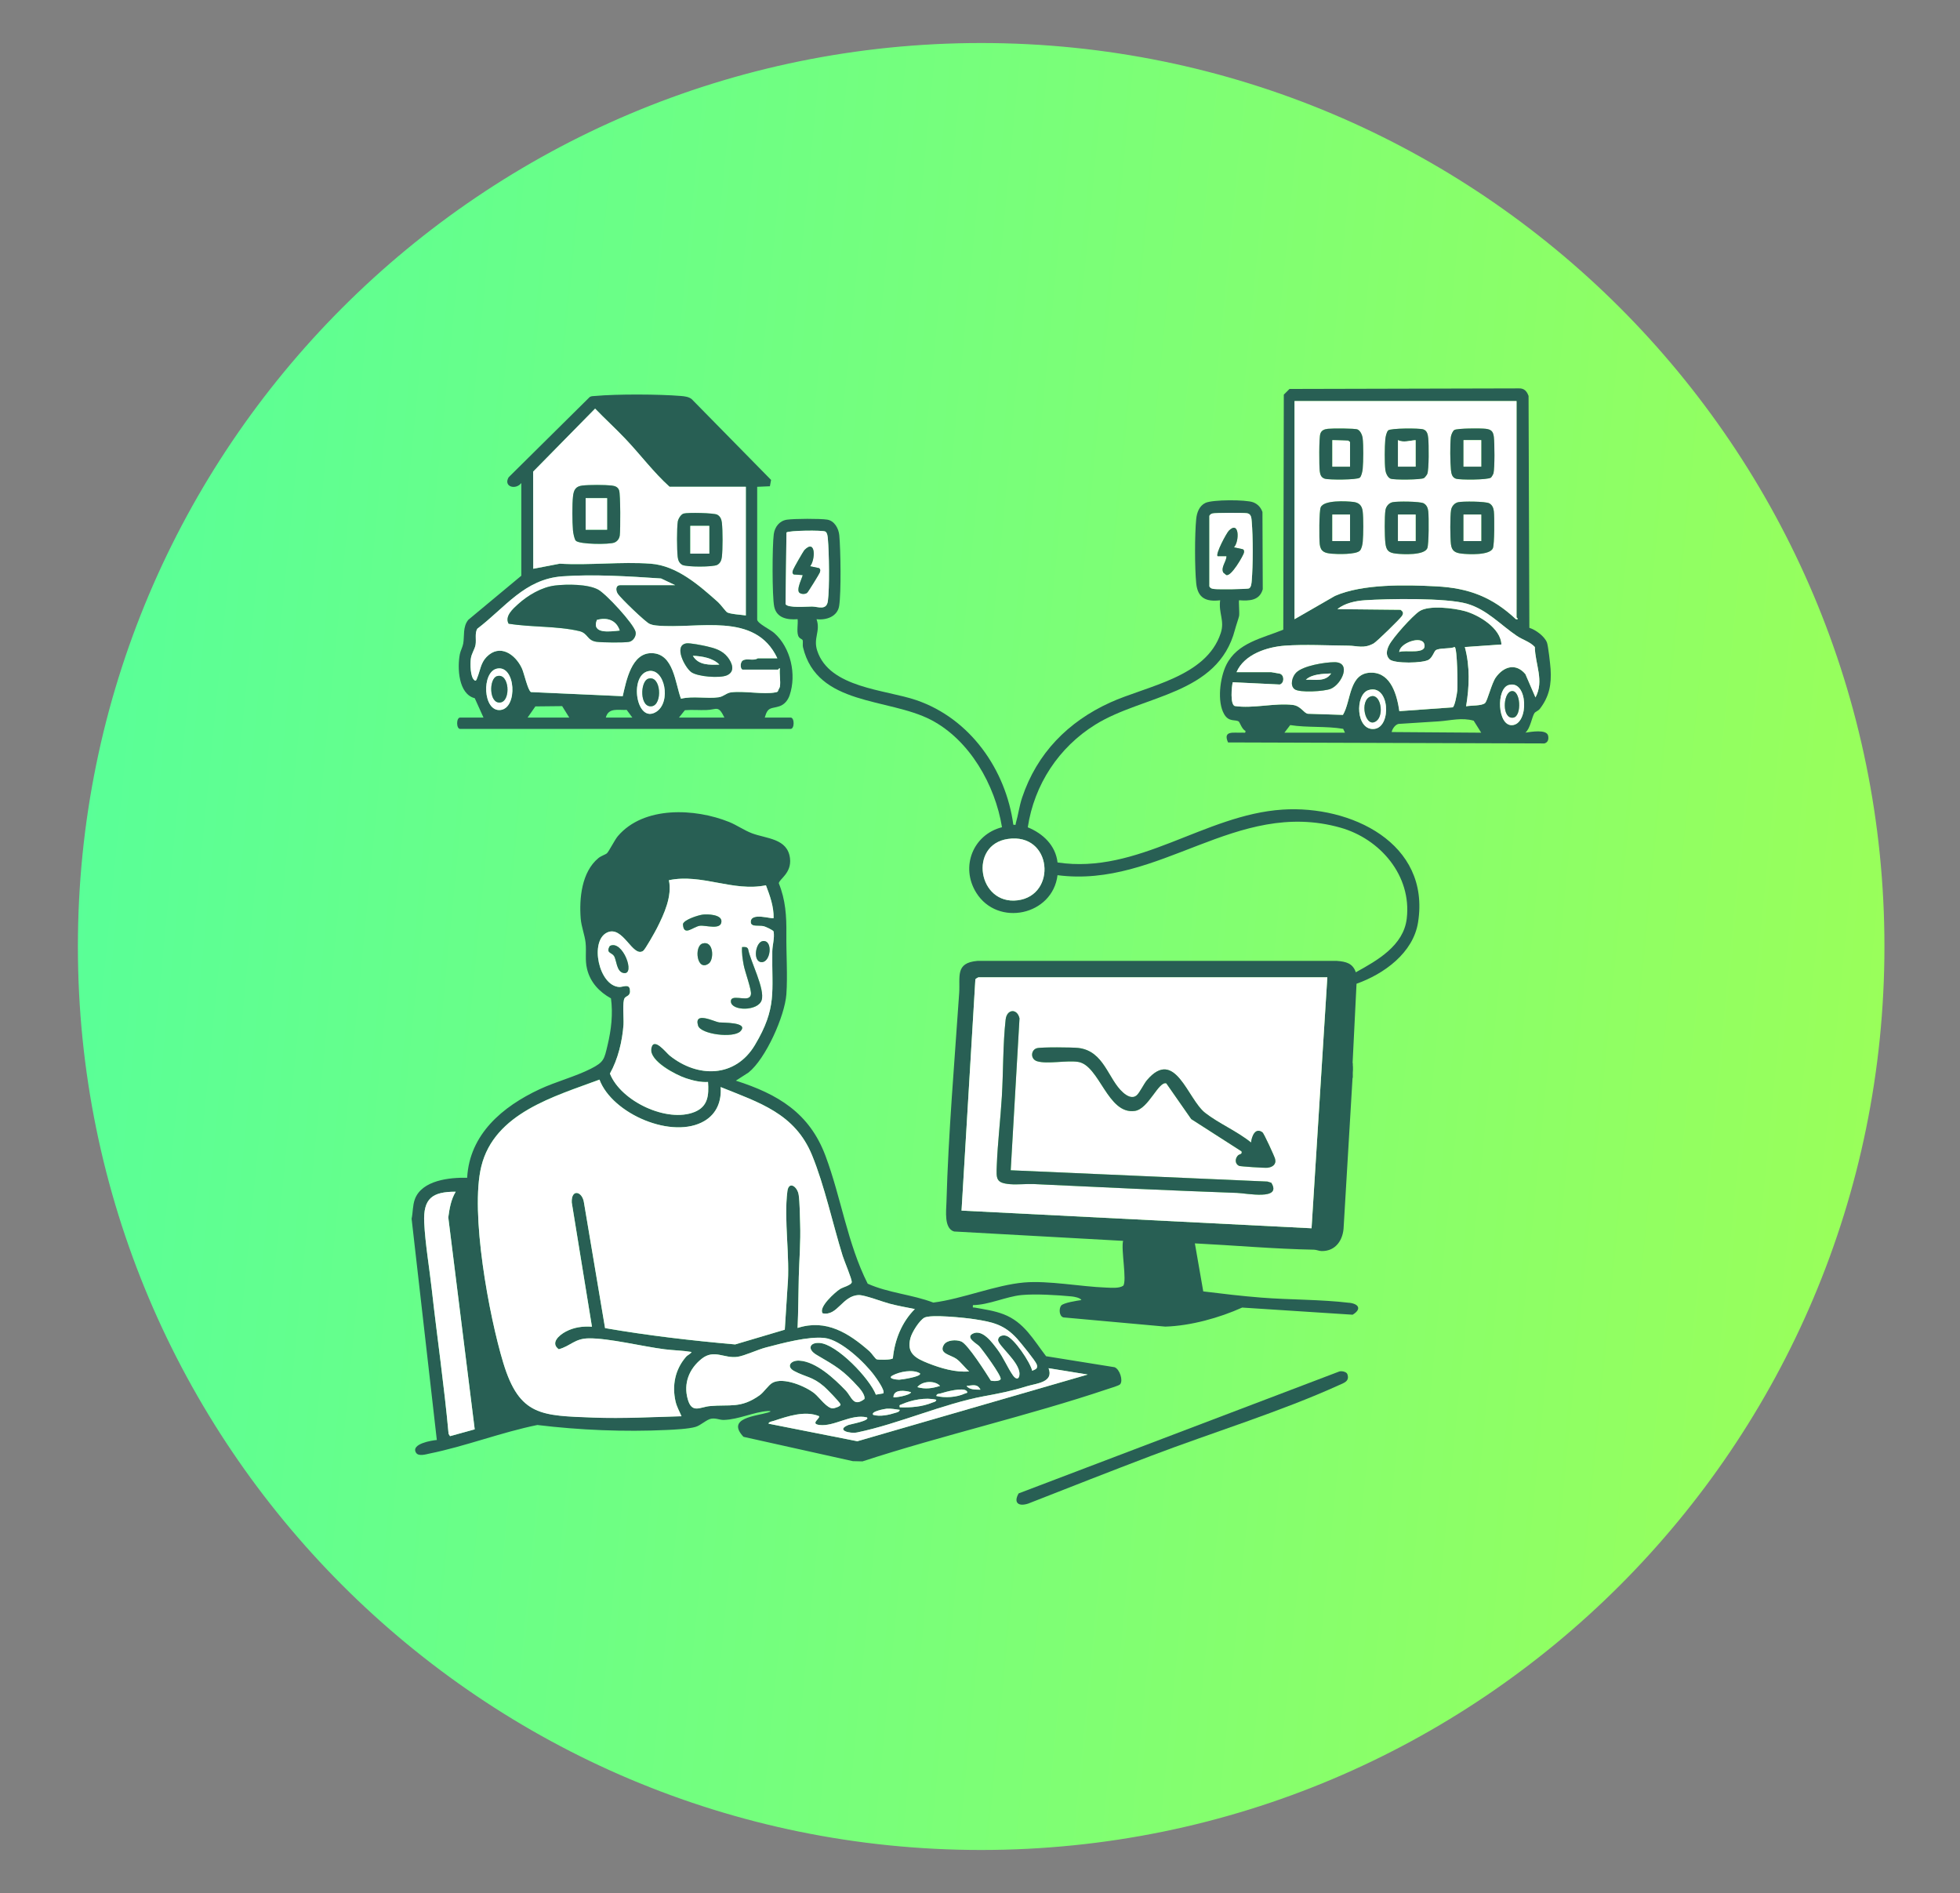 <svg width="843" height="814" viewBox="0 0 843 814" fill="none" xmlns="http://www.w3.org/2000/svg">
<rect x="0" y="0" width="843" height="814" fill="#808080" stroke="none"/>
<path d="M422 795C636.286 795 810 621.286 810 407C810 192.714 636.286 19 422 19C207.714 19 34 192.714 34 407C34 621.286 207.714 795 422 795Z" fill="url(#paint0_linear_8851_4164)" stroke="url(#paint1_linear_8851_4164)"/>
<g clip-path="url(#clip0_8851_4164)">
<path d="M580.316 560.217C568.078 558.736 554.779 558.957 542.408 557.974C534.116 557.322 525.77 556.327 517.523 555.311L513.919 534.659C530.999 535.521 548.112 537.057 565.182 537.378C566.221 537.4 567.293 537.941 568.443 537.963C574.612 538.063 577.796 533.013 577.928 527.334L581.731 463.49C581.731 463.49 581.809 463.457 581.853 463.435C581.853 463.39 581.853 463.335 581.842 463.291C581.831 463.037 581.842 462.783 581.842 462.528C581.809 461.667 581.842 460.827 581.919 459.987C581.919 459.932 581.908 459.866 581.908 459.81C581.897 459.457 581.908 459.114 581.908 458.772C581.897 458.562 581.864 458.363 581.853 458.153C581.842 457.799 581.831 457.446 581.842 457.092C581.809 457.092 581.786 457.103 581.753 457.114L583.445 423.016C595.252 418.828 607.833 409.778 609.911 396.596C615.317 362.409 580.825 346.222 551.65 348.133C517.932 350.332 489.553 376.1 454.851 370.862C453.999 363.492 448.604 358.442 442.049 355.746C444.835 337.36 455.403 321.327 471.135 311.571C491.797 298.753 523.846 298.908 531.176 270.721C531.629 268.986 532.735 265.87 532.934 264.887C533.177 263.682 532.679 258.367 532.934 258.113C537.333 258.434 541.733 258.29 543.115 253.384L542.983 220.147C542.286 218.203 540.938 216.733 539.003 215.993C535.841 214.788 521.447 214.799 518.44 216.258C515.798 217.54 514.77 220.401 514.493 223.153C513.83 229.771 513.83 244.169 514.493 250.799C515.135 257.196 518.705 258.843 524.797 258.124C524.023 263.594 526.809 266.853 525.051 272.212C518.805 291.262 493.256 294.897 477.403 302.123C459.328 310.366 445.984 323.935 439.617 342.973C438.378 346.664 437.969 350.31 436.93 353.846C436.698 354.641 437.229 354.796 435.836 354.641C432.619 330.918 417.263 309.029 394.191 301.096C380.759 296.477 356.747 295.891 351.484 279.792C349.682 274.279 353.01 271.494 351.197 266.257C355.354 266.765 360.207 265.163 360.926 260.522C361.832 254.666 361.567 236.423 360.981 230.169C360.704 227.241 358.902 223.937 355.774 223.44C352.712 222.954 341.634 223.009 338.495 223.462C335.277 223.915 333.232 226.534 332.801 229.694C332.138 234.589 332.049 256.356 332.989 260.854C334.028 265.782 338.66 266.61 343.06 266.246C343.292 268.411 342.607 271.295 343.292 273.339C343.735 274.665 345.083 274.765 345.238 275.317C345.448 276.091 345.128 277.295 345.371 278.312C351.451 303.637 381.953 299.969 400.393 309.538C417.053 318.189 428.009 337.559 430.96 355.713C418.49 358.884 412.962 372.752 419.883 383.867C429.125 398.718 452.75 393.624 454.84 376.332C498.839 382.077 531.596 343.261 576.469 355.879C593.571 360.686 607.225 376.486 605.047 394.983C603.676 406.673 592.366 412.994 583.135 418.088C581.809 414.154 578.835 413.491 575.021 413.193H420.369C410.707 414.021 413.029 419.933 412.542 427.06C410.541 456.562 407.877 487.578 407.07 517.024C406.97 520.682 405.964 528.195 410.32 529.544L483.052 533.577C482.08 537.168 484.777 550.759 483.097 552.88C481.273 554.095 477.978 553.742 475.701 553.665C464.911 553.278 450.86 550.571 440.468 551.477C428.185 552.549 413.913 558.526 401.421 560.117C392.278 556.626 382.185 556.018 373.197 551.996C364.485 534.759 361.777 514.98 355.022 496.959C348.124 478.561 334.592 470.484 316.495 464.694L321.934 461.191C329.319 455.324 337.522 436.927 338.218 427.579C338.804 419.612 338.119 409.856 338.218 401.558C338.307 393.944 337.864 386.939 334.968 379.823C335.056 378.066 340.562 375.492 339.777 369.061C338.738 360.465 329.661 360.686 323.404 358.31C320.077 357.05 316.882 354.785 313.609 353.459C298.983 347.559 276.917 346.465 265.762 359.514C264.325 361.194 261.915 366.144 260.998 366.962C260.467 367.437 258.554 368.011 257.349 369.006C250.163 374.95 249.069 386.32 249.765 395.027C250.042 398.475 251.534 402.176 251.866 405.392C252.275 409.303 251.523 412.662 252.496 416.684C253.889 422.408 257.747 426.518 262.777 429.303C263.695 436.01 262.888 442.86 261.318 449.424C259.881 455.457 259.837 456.672 254.11 459.567C247.311 463.004 239.108 465.092 232.022 468.407C216.213 475.799 201.941 487.688 200.924 506.461C193.45 506.24 181.411 507.511 178.426 515.688C177.442 518.384 177.63 521.29 177.033 524.052L187.878 619.21C185.678 619.376 176.624 620.878 178.924 624.657C179.985 626.414 183.18 625.353 184.761 625.033C200.083 621.939 215.682 615.884 231.115 612.757C249.268 614.967 268.592 615.763 286.911 614.89C290.139 614.735 296.253 614.437 299.149 613.575C301.482 612.879 303.925 610.359 305.937 610.039C308.026 609.718 309.53 610.625 311.299 610.58C317.722 610.404 324.3 607.111 330.303 606.746C331.64 606.669 331.828 606.945 330.38 607.376C325.029 608.978 312.205 609.73 319.767 617.84L366.807 628.304L370.953 628.403C405.589 617.1 442.071 608.857 476.508 597.266C477.591 596.901 481.273 595.851 481.792 595.233C483.141 593.586 481.582 588.724 479.371 587.907L449.92 583.178C444.414 576.029 440.479 568.526 431.624 565.134C427.588 563.587 423.487 563.046 419.275 562.272C418.379 562.106 418.346 562.615 418.457 561.211C425.322 561.123 432.685 557.532 439.351 556.88C445.255 556.305 454.939 556.88 460.986 557.477C461.948 557.576 464.634 558.04 465.11 559.035C463.319 559.289 457.338 560.184 456.387 561.432C455.37 562.769 455.547 566.029 457.393 566.493L501.172 570.449C512.061 570.139 524.543 566.648 534.26 562.261L581.775 565.333C585.59 563.034 584.628 560.714 580.338 560.195L580.316 560.217ZM522.309 253.274C521.381 253.152 520.662 253.075 520.165 252.169V221.794C520.441 221.33 520.839 220.976 521.359 220.821C522.597 220.457 534.89 220.435 536.438 220.711C538.196 221.031 538.24 222.799 538.362 224.214C538.937 230.644 538.937 243.307 538.362 249.749C538.273 250.732 538.185 252.434 537.256 252.986C536.56 253.395 523.912 253.484 522.309 253.274ZM337.875 259.76L338.273 228.976C339.18 228.081 353.872 227.926 354.967 228.567C355.884 229.108 355.984 230.81 356.072 231.805C356.603 237.639 356.824 252.865 356.072 258.423C355.508 262.644 351.838 260.854 349.284 260.809C347.173 260.776 338.76 261.583 337.864 259.749L337.875 259.76ZM437.649 387.138C420.602 389.215 416.5 363.216 433.492 360.752C452.64 357.989 454.674 385.05 437.649 387.138ZM268.161 440.584C268.349 438.032 267.564 430.662 268.681 429.148C269.422 428.143 271.356 428.33 270.903 425.413C270.516 422.927 267.796 424.496 266.337 424.408C257.493 423.9 253.502 404.574 261.119 400.994C267.984 397.756 272.053 411.922 276.607 408.894C277.503 408.298 281.77 400.651 282.555 399.105C285.64 393.016 289.144 385.37 287.696 378.497C301.78 375.525 315.334 383.602 329.44 380.674C331.154 385.16 332.845 389.856 332.735 394.762C332.116 395.37 322.564 391.989 322.929 396.652C323.095 398.696 326.632 397.878 328.423 398.254C329.23 398.431 332.58 399.977 332.746 400.563C333.21 403.447 332.215 406.364 332.171 409.104C331.906 426.452 334.294 433.258 324.698 449.346C316.274 463.468 300.078 463.6 287.994 453.855C286.535 452.683 281.007 445.424 280.112 450.916C279.261 456.175 290.802 462.252 295.014 463.644C298.021 464.639 301.36 465.457 304.533 465.247C304.92 470.893 304.577 475.788 298.718 478.152C286.933 482.904 267.034 473.578 262.335 461.633C265.829 455.435 267.664 447.689 268.183 440.573L268.161 440.584ZM193.55 617.564L192.931 616.58C191.04 595.829 188.011 575.167 185.7 554.46C184.683 545.3 182.87 534.715 182.45 525.72C181.964 515.378 185.844 512.428 196.004 512.45C193.97 515.798 193.329 519.676 192.809 523.499L204.174 614.624L193.561 617.564H193.55ZM290.559 602.569C291.101 604.945 292.206 606.779 293.124 608.956C280.632 609.288 267.951 610.006 255.393 609.531C232.939 608.68 223.465 608.967 216.489 586.062C210.343 565.863 202.117 521.455 207.026 501.489C212.664 478.55 238.522 471.434 257.825 464.219C263.352 479.058 289.387 490.185 303.063 481.987C308.303 478.849 310.403 473.456 309.95 467.445C326.566 474.141 341.911 478.815 349.262 496.738C354.624 509.798 358.162 526.251 362.418 539.985C363.103 542.184 366.387 549.908 366.354 551.267C366.32 552.593 362.65 553.432 361.29 554.305C359.223 555.62 351.882 562.162 353.828 564.736C360.185 566.095 362.274 557.123 369.361 556.902C371.87 556.825 379.465 559.764 382.516 560.57C386.109 561.521 389.846 562.184 393.483 562.902C387.834 568.57 384.816 576.15 384.031 584.084C383.545 584.802 377.995 584.835 377.033 584.504C376.513 584.327 374.866 581.852 373.971 581.056C365.082 573.266 355.376 567.056 343.049 571.034C343.392 563.72 343.37 556.383 343.569 549.057C343.768 541.51 344.42 533.919 344.155 526.284C344.033 522.825 343.989 517.036 343.536 513.886C343.005 510.13 339.257 507.732 338.671 512.185C337.057 524.638 339.91 540.604 338.716 553.444L337.544 571.786L316.207 578.117C297.469 576.471 278.774 574.305 260.246 571.101L251.192 517.257C250.561 512.273 245.675 510.958 245.918 517.069L254.608 570.504C250.628 570.239 246.946 570.714 243.387 572.581C240.501 574.095 236.588 577.487 240.335 580.194C245.498 578.769 247.145 575.576 253.248 575.509C261.97 575.41 276.475 579.023 285.861 580.205C289.708 580.692 293.632 580.725 297.458 581.366C296.982 582.294 295.844 582.537 295.003 583.52C290.371 588.912 288.989 595.73 290.559 602.636V602.569ZM414.963 599.244C411.481 600.846 406.418 601.21 402.703 600.271C402.891 599.188 403.875 599.409 404.583 599.177C406.716 598.492 414.19 596.481 415.715 598.117C416.589 599.056 415.428 599.023 414.952 599.244H414.963ZM415.726 595.951C418.192 595.818 420.292 594.802 421.696 597.564C419.872 597.531 416.865 597.675 415.726 595.951ZM394.567 596.481C396.612 593.818 402.018 593.487 404.328 595.94C401.001 597.012 398.005 597.465 394.567 596.481ZM386.972 606.249C386.828 607.122 385.932 607.265 385.236 607.486C382.317 608.426 378.548 609.254 375.585 608.404C374.236 606.934 380.681 605.807 381.356 605.752C383.445 605.608 384.982 606.028 386.983 606.238L386.972 606.249ZM384.263 600.824C384.318 597.255 389.337 597.907 391.858 598.669C391.438 600.05 384.595 601.133 384.263 600.824ZM387.657 603.94C391.958 602.017 398.071 600.757 402.703 601.907C402.559 602.835 401.631 602.857 400.956 603.133C396.645 604.945 391.604 605.31 386.972 605.155C386.806 604.017 386.905 604.271 387.657 603.94ZM386.706 593.277C385.512 593.277 381.466 592.791 383.865 591.476C386.85 589.84 392.599 588.702 395.65 590.526C396.711 591.94 387.569 593.277 386.706 593.277ZM326.721 599.973C318.54 605.785 313.93 603.818 305.329 604.625C301.028 605.022 297.59 607.995 295.799 601.663C293.865 594.813 296.429 588.559 301.791 584.283C307.175 579.984 311.52 584.283 317.224 583.443C320.276 582.99 325.869 580.338 329.462 579.41C336.538 577.576 347.626 574.537 354.69 575.344C361.622 576.139 371.959 585.918 376.027 591.432C376.889 592.603 380.858 598.039 379.885 599.166L376.712 599.708C373.993 592.702 359.953 578.006 352.513 577.476C348.267 577.167 346.985 580.117 351.219 582.603C359.621 587.531 362.639 589.144 369.416 596.68C370.4 597.774 372.136 600.083 371.815 601.564C366.951 605.277 366.409 600.702 363.645 597.829C358.869 592.857 350.987 585.487 343.812 585.078C340.009 584.868 338.041 587.664 341.557 589.542C346.521 592.194 349.45 591.907 354.425 596.205C355.641 597.255 361.003 602.746 361.467 603.807C361.876 604.735 358.891 605.542 358.35 605.597C355.796 605.851 352.325 600.802 350.335 599.199C346.476 596.094 336.847 592.028 332.215 594.625C330.468 595.608 328.556 598.658 326.71 599.973H326.721ZM450.992 588.349L467.807 591.067L368.742 619.74L330.557 612.194C330.557 611.376 332.182 611.188 332.845 610.967C338.87 608.978 346.178 606.47 352.247 608.945C352.955 609.895 348.245 612.249 352.49 612.757C358.814 613.52 366.044 607.873 372.854 609.486C374.468 610.879 365.646 612.448 364.972 612.713C359.245 614.967 365.569 616.635 368.753 615.939C386.474 612.271 405.688 603.63 423.177 600.393C430.209 599.089 434.885 598.194 441.662 596.094C445.763 594.835 453.358 594.459 450.992 588.338V588.349ZM419.175 567.277C427.08 568.515 431.911 569.598 437.417 575.62C438.865 577.211 445.409 585.244 445.885 586.702C446.482 588.537 445.421 588.769 443.95 589.432C443.121 585.785 436.057 575.222 432.685 574.36C431.159 573.973 429.402 574.482 429.269 576.172C429.092 578.482 438.489 585.542 438.478 590.747C438.478 593.122 437.085 593.432 435.692 591.443C433.304 588.028 431.657 583.83 428.981 580.261C426.804 577.366 422.58 571.443 418.457 573.443C414.997 575.112 420.193 577.808 421.165 578.868C422.713 580.57 430.673 591.465 430.385 592.945C430.186 594.006 427.069 593.973 426.151 593.653C424.139 590.459 416.246 577.973 413.427 576.835C411.282 575.962 407.236 576.128 405.942 578.283C403.654 582.095 408.861 582.537 411.359 584.327C413.305 585.73 414.963 588.128 416.832 589.708C411.05 590.249 404.594 588.338 399.188 586.194C393.726 584.028 389.813 581.929 391.593 575.321C392.256 572.835 395.374 567.874 397.54 566.626C400.227 565.079 415.251 566.659 419.198 567.277H419.175ZM413.559 520.571L419.507 421.17C419.618 420.817 420.734 420.253 420.889 420.253H570.897L564.109 528.162L413.57 520.56L413.559 520.571Z" fill="#285F54"/>
<path d="M224.218 207.706C221.763 210.855 216.391 209.264 218.767 205.231L253.658 170.701C254.365 170.281 255.15 170.336 255.935 170.27C265.255 169.408 283.496 169.486 292.871 170.27C294.44 170.403 296.22 170.602 297.492 171.618L331.641 206.369L331.133 209.098L325.671 209.33V266.522C326.014 268.213 331.243 270.643 333.012 272.212C340.109 278.511 342.652 290.013 339.634 298.919C338.904 301.085 337.423 302.974 335.201 303.703C331.674 304.853 330.248 303.759 328.933 308.554H340.054C341.768 308.554 341.768 313.438 340.054 313.438H197.906C196.193 313.438 196.193 308.554 197.906 308.554H207.944L204.197 300.234C197.143 298.466 196.646 287.151 197.774 281.317C198.061 279.815 198.923 278.378 199.222 276.798C199.819 273.616 198.945 269.527 201.422 266.522L224.218 247.561V207.706ZM320.785 209.33H287.962C281.075 203.109 275.403 195.474 268.98 188.723C264.757 184.281 260.202 180.137 255.957 175.729L229.314 202.822L229.358 244.589L240.745 242.401C253.492 243.152 267.222 241.473 279.847 242.401C291.124 243.23 300.731 251.705 308.856 258.953C309.862 259.848 312.25 263.03 312.67 263.285C314.052 264.113 318.939 264.367 320.785 264.655V209.352V209.33ZM335.433 295.273C335.82 292.963 335.157 289.836 335.433 287.406C335.035 287.262 334.781 287.947 334.615 287.947H319.425C318.485 287.947 318.154 285.063 319.37 284.102C320.962 282.842 324.146 284.378 325.926 283.074H334.339C324.798 262.743 300.233 270.666 282.512 268.997C281.274 268.876 280.577 268.754 279.416 268.29C277.659 267.594 266.935 257.218 265.741 255.395C264.702 253.804 264.779 251.627 266.791 251.627H290.394L284.314 248.754C270.926 247.859 255.25 246.854 241.84 247.837C225.611 249.031 217.319 261.229 205.269 270.389C204.141 272.356 204.915 274.986 204.539 277.251C204.208 279.273 202.771 280.986 202.494 283.339C202.24 285.494 202.218 291.229 204.119 292.566C204.816 293.063 205.059 291.936 205.236 291.505C206.54 288.4 206.695 285.129 209.26 282.511C214.964 276.654 221.642 281.328 224.472 287.406C225.423 289.45 227.004 296.886 228.374 297.604L267.83 299.372C269.356 292.853 271.545 280.676 280.356 280.864C289.819 281.063 290.383 293.858 292.893 300.466C298.089 299.184 304.014 300.554 309.066 299.836C311.277 299.527 312.383 297.958 314.528 297.704C320.088 297.03 328.446 298.731 333.543 297.726C333.974 297.637 334.372 297.604 334.615 297.173C334.737 296.566 335.356 295.77 335.433 295.284V295.273ZM213.77 287.505C207.038 288.897 207.679 306.079 215.219 305.306C222.758 304.532 221.819 285.848 213.77 287.505ZM278.875 288.588C270.417 290.345 273.679 311.504 282.246 306.09C288.846 301.925 285.906 287.129 278.875 288.588ZM226.937 308.554H244.836L241.784 303.637L230.265 303.759L226.926 308.554H226.937ZM292.03 308.554H311.565C308.89 303.052 308.348 305.195 303.716 305.328C300.664 305.416 297.602 305.129 294.562 305.394L292.03 308.554ZM260.567 308.554H271.965L269.544 305.261C266.006 305.46 261.706 304.134 260.567 308.554Z" fill="#285F54"/>
<path d="M657.78 269.97C660.511 270.82 664.258 273.572 665.331 276.246C665.883 277.627 666.779 285.693 666.911 287.682C667.332 294.323 666.37 299.461 662.324 304.764C661.649 305.648 660.345 306.09 660.035 306.532C658.863 308.19 658.233 313.228 656.077 315.04C658.377 314.72 665.286 313.438 665.861 316.4C666.149 317.88 665.806 319.261 664.247 319.681L528.18 319.25C525.781 313.847 530.932 315.284 534.293 315.04C535.1 314.985 535.863 315.46 535.642 314.234C534.282 313.781 533.177 310.543 532.812 310.278C531.386 309.239 528.556 310.654 526.51 307.096C523.393 301.693 524.719 291.428 527.417 285.936C532.137 276.345 542.972 274.456 551.948 270.765L552.169 169.696L554.613 167.254L653.104 167.011C655.502 166.867 656.696 168.182 657.437 170.27L657.78 269.97ZM652.263 172.458H556.779V266.257L574.158 256.246C586.131 250.998 604.704 251.451 617.837 252.136C631.778 252.865 641.805 256.732 651.998 266.257C653.656 266.401 652.263 265.671 652.263 265.45V172.458ZM531.828 289.041H546.752C546.94 289.041 550.113 289.605 550.434 289.693C552.457 290.268 552.479 293.748 550.434 294.356L530.203 293.383C529.716 295.339 529.031 302.919 531.087 303.615C539.025 304.775 548.344 302.212 555.984 303.129C559.521 303.56 560.638 306.577 562.495 306.93L577.596 307.416C581.223 301.45 580.051 289.041 590.056 289.262C598.424 289.45 600.89 299.184 601.863 305.814L624.791 304.179C625.698 303.88 626.671 298.245 626.781 296.952C626.969 294.588 626.803 279.03 625.676 278.224C623.619 279.13 619.252 278.533 617.55 279.594C616.82 280.047 616.168 282.588 614.565 283.66C612.177 285.251 599.574 285.461 597.628 283.505C595.838 281.704 596.446 279.395 597.463 277.406C599.165 274.091 607.445 264.854 610.53 262.821C614.598 260.147 625.255 261.484 630.02 262.788C636.112 264.456 645.52 270.191 645.763 277.152L630.031 278.246C632.287 286.61 631.988 295.251 630.573 303.726C632.64 303.295 637.272 303.604 638.699 302.356C639.782 301.405 641.496 293.892 643.364 291.284C646.747 286.577 651.954 284.997 656.077 289.892L660.411 299.914C664.269 292.676 660.267 285.737 660.135 278.235C658.067 275.97 655.005 275.196 652.429 273.472C645.299 268.677 639.605 262.158 631.004 259.638C622.116 257.042 596.877 257.44 586.883 258.136C583.002 258.401 578.282 259.406 575.242 261.948L602.36 262.224C603.554 263.064 603.775 263.716 602.935 264.953C602.062 266.268 592.09 275.992 590.807 276.699C586.529 279.063 583.898 277.682 579.863 277.649C571.251 277.583 561.124 277.052 552.689 277.649C544.939 278.19 535.1 281.395 531.828 289.063V289.041ZM601.818 280.367C604.118 279.262 613.924 281.737 612.586 276.953C611.503 273.075 601.896 276.555 601.818 280.367ZM648.847 294.577C643.441 296.201 644.049 312.123 650.318 311.825C657.769 311.471 657.227 292.058 648.847 294.577ZM588.63 296.743C582.638 298.555 583.124 314.455 591.183 313.427C598.634 312.477 597.695 293.991 588.63 296.743ZM637.073 315.063L633.834 309.902C628.66 308.444 623.973 309.836 618.899 310.179C613.117 310.565 607.335 310.93 601.553 311.284C600.105 311.549 598.834 313.394 598.557 314.786L637.073 315.063ZM578.481 315.063L577.696 313.405C570.355 312.157 562.318 312.963 554.922 311.792L552.435 315.051H578.47L578.481 315.063Z" fill="#285F54"/>
<path d="M438.114 642.171L575.895 589.797C576.89 589.366 579.123 589.83 579.499 590.88C580.593 593.996 577.984 594.67 575.762 595.675C551.054 606.913 521.127 616.117 495.346 625.918C477.592 632.669 459.903 639.619 442.215 646.558C437.992 647.928 435.814 646.171 438.114 642.182V642.171Z" fill="#285F54"/>
<path d="M257.813 464.209C263.341 479.048 289.376 490.175 303.051 481.977C308.291 478.838 310.392 473.446 309.939 467.435C326.554 474.131 341.899 478.805 349.251 496.728C354.613 509.788 358.15 526.241 362.407 539.975C363.092 542.174 366.375 549.898 366.342 551.257C366.309 552.616 362.639 553.422 361.279 554.295C359.212 555.61 351.871 562.151 353.817 564.726C360.173 566.085 362.263 557.113 369.349 556.892C371.859 556.815 379.454 559.754 382.505 560.56C386.098 561.511 389.835 562.174 393.472 562.892C387.822 568.56 384.804 576.14 384.019 584.074C383.533 584.792 377.983 584.825 377.022 584.493C376.502 584.317 374.855 581.842 373.959 581.046C365.071 573.256 355.364 567.046 343.038 571.024C343.381 563.709 343.358 556.373 343.557 549.047C343.756 541.721 344.409 533.909 344.143 526.274C344.022 522.815 343.978 517.025 343.524 513.876C342.994 510.12 339.246 507.722 338.66 512.175C337.046 524.627 339.898 540.594 338.704 553.433L337.532 571.776L316.196 578.107C297.457 576.461 278.763 574.295 260.234 571.09L251.18 517.246C250.55 512.263 245.664 510.948 245.907 517.059L254.596 570.494C250.616 570.229 246.935 570.704 243.375 572.571C240.49 574.085 236.576 577.477 240.324 580.184C245.487 578.759 247.134 575.566 253.236 575.499C261.959 575.4 276.463 579.013 285.849 580.195C289.696 580.681 293.621 580.715 297.446 581.355C296.971 582.284 295.832 582.527 294.992 583.51C290.36 588.902 288.978 595.72 290.548 602.626C291.089 605.001 292.195 606.836 293.112 609.012C280.62 609.344 267.94 610.062 255.381 609.587C232.928 608.736 223.454 609.023 216.478 586.118C210.331 565.919 202.106 521.512 207.015 501.545C212.653 478.606 238.511 471.491 257.813 464.275V464.209Z" fill="white"/>
<path d="M570.885 420.254L564.097 528.163L413.559 520.561L419.506 421.16C419.617 420.807 420.733 420.243 420.888 420.243H570.896L570.885 420.254ZM434.707 503.225L438.488 437.911C437.526 433.547 433.049 433.823 432.529 438.42C431.335 449.038 431.556 460.739 430.904 471.502C430.307 481.402 429.091 491.402 428.715 501.302C428.505 506.849 428.284 508.694 434.42 509.202C437.725 509.479 441.407 509.004 444.767 509.158C473.887 510.539 502.962 511.899 532.115 512.959C536.15 513.103 551.539 516.296 546.785 508.595L545.138 508.075L434.707 503.225ZM488.811 471.06C486.888 472.618 484.588 471.159 483.052 469.822C476.551 464.121 474.959 451.889 463.738 450.629C461.24 450.342 447.808 450.209 445.95 450.751C443.363 451.491 443.054 455.436 446.083 456.353C450.417 457.679 458.808 455.867 463.705 456.629C472.914 458.065 476.363 479.424 488.115 477.711C493.996 476.85 498.253 464.839 501.635 465.855L512.348 481.214L533.994 495.103C534.392 496.551 533.11 496.12 532.358 496.96C531.12 498.352 531.153 500.484 532.911 501.335C533.463 501.6 543.988 502.285 545.127 502.153C547.26 501.91 549.04 500.761 548.421 498.352C548.112 497.17 543.612 487.38 542.993 486.927C539.82 484.606 538.328 488.816 538.073 491.302C532.236 486.529 524.078 483.07 518.307 478.529C510.767 472.596 505.394 450.342 493.322 464.474C491.951 466.076 490.138 469.999 488.811 471.071V471.06Z" fill="white"/>
<path d="M329.429 380.685C331.142 385.171 332.834 389.867 332.723 394.773C332.104 395.381 322.552 392 322.917 396.663C323.083 398.707 326.621 397.889 328.411 398.265C329.219 398.442 332.568 399.989 332.734 400.574C333.198 403.458 332.203 406.375 332.159 409.116C331.894 426.463 334.282 433.27 324.686 449.358C316.262 463.479 300.066 463.612 287.983 453.866C286.523 452.695 280.996 445.435 280.1 450.927C279.205 456.418 290.791 462.264 295.003 463.656C298.01 464.65 301.348 465.468 304.521 465.258C304.908 470.904 304.565 475.799 298.706 478.164C286.921 482.915 267.022 473.589 262.323 461.645C265.817 455.446 267.652 447.7 268.172 440.585C268.36 438.032 267.575 430.662 268.691 429.148C269.432 428.143 271.367 428.331 270.913 425.414C270.526 422.927 267.807 424.496 266.348 424.408C257.503 423.9 253.512 404.574 261.129 400.994C267.995 397.757 272.063 411.922 276.618 408.895C277.513 408.298 281.781 400.652 282.566 399.105C285.65 393.017 289.154 385.37 287.706 378.498C301.791 375.525 315.344 383.602 329.451 380.674L329.429 380.685ZM302.211 393.293C300.298 393.547 294.262 395.436 293.742 397.337C293.963 402.972 298.12 398.442 301.039 398.077C303.559 397.768 310.292 400.11 310.292 396.132C310.292 393.215 304.311 393.017 302.211 393.293ZM328.19 404.652C324.885 404.95 323.68 413.624 327.549 413.734C331.418 413.845 332.579 404.254 328.19 404.652ZM302.189 405.712C298.43 406.806 299.646 417.988 304.82 414.331C307.208 412.64 306.975 404.32 302.189 405.712ZM262.279 406.784C260.477 409.856 263.053 409.502 264.07 411.06C265.231 412.828 265.087 417.734 268.105 418.386C273.589 419.568 267.774 403.823 262.268 406.784H262.279ZM319.158 407.248C318.959 409.856 319.401 412.408 319.855 414.95C320.352 417.767 323.304 425.635 322.972 427.568C322.895 428.01 322.795 428.397 322.42 428.684C320.971 430.574 314.062 427.292 314.349 430.739C314.692 434.828 326.046 434.993 327.582 430.054C329.119 425.115 322.751 413.403 321.767 408.154C321.336 407.016 320.209 407.215 319.147 407.248H319.158ZM318.462 443.435C322.276 439.446 310.635 439.844 309.264 439.645C307.219 439.347 298.341 434.717 300.254 441.038C301.393 444.783 315.488 446.551 318.462 443.446V443.435Z" fill="white"/>
<path d="M379.896 599.167L376.723 599.708C374.004 592.703 359.964 578.007 352.523 577.477C348.278 577.168 346.996 580.118 351.23 582.604C359.632 587.532 362.65 589.145 369.427 596.681C370.411 597.775 372.146 600.084 371.826 601.565C366.962 605.277 366.42 600.703 363.656 597.83C358.88 592.858 350.998 585.488 343.823 585.079C340.02 584.869 338.052 587.665 341.568 589.543C346.532 592.195 349.461 591.908 354.436 596.206C355.652 597.255 361.014 602.747 361.478 603.808C361.887 604.736 358.902 605.543 358.361 605.598C355.807 605.852 352.336 600.802 350.346 599.2C346.487 596.095 336.858 592.029 332.226 594.626C330.479 595.609 328.567 598.659 326.721 599.974C318.54 605.786 313.93 603.819 305.329 604.625C301.028 605.023 297.59 607.996 295.799 601.664C293.865 594.814 296.429 588.56 301.791 584.283C307.153 580.007 311.52 584.283 317.224 583.444C320.275 582.991 325.869 580.339 329.462 579.411C336.538 577.576 347.626 574.538 354.69 575.344C361.755 576.151 371.958 585.919 376.027 591.432C376.889 592.604 380.858 598.04 379.885 599.167H379.896Z" fill="white"/>
<path d="M196.003 512.44C193.969 515.788 193.328 519.666 192.808 523.489L204.173 614.614L193.56 617.553L192.941 616.57C191.05 595.819 188.021 575.156 185.71 554.45C184.693 545.29 182.88 534.704 182.46 525.71C181.974 515.368 185.854 512.417 196.014 512.44H196.003Z" fill="white"/>
<path d="M443.95 589.432C443.121 585.785 436.057 575.222 432.685 574.36C431.16 573.974 429.402 574.482 429.269 576.172C429.092 578.482 438.489 585.542 438.478 590.747C438.478 593.122 437.085 593.432 435.692 591.443C433.304 588.029 431.657 583.83 428.982 580.261C426.804 577.366 422.581 571.443 418.457 573.443C414.997 575.112 420.193 577.808 421.166 578.869C422.713 580.57 430.673 591.465 430.386 592.946C430.187 594.006 427.069 593.973 426.152 593.653C424.14 590.459 416.246 577.974 413.427 576.835C411.282 575.963 407.236 576.128 405.943 578.283C403.654 582.095 408.861 582.537 411.36 584.327C413.305 585.73 414.964 588.128 416.832 589.708C411.05 590.249 404.594 588.338 399.188 586.194C393.782 584.051 389.813 581.929 391.593 575.322C392.256 572.836 395.374 567.874 397.541 566.626C400.227 565.079 415.251 566.659 419.198 567.278C427.102 568.515 431.933 569.598 437.439 575.62C438.887 577.211 445.432 585.244 445.907 586.703C446.504 588.537 445.443 588.769 443.973 589.432H443.95Z" fill="white"/>
<path d="M433.503 360.752C452.65 357.99 454.685 385.061 437.66 387.138C420.635 389.216 416.511 363.216 433.503 360.752Z" fill="white"/>
<path d="M467.807 591.067L368.741 619.74L330.557 612.194C330.557 611.376 332.182 611.188 332.845 610.967C338.87 608.978 346.178 606.47 352.247 608.945C352.955 609.895 348.245 612.249 352.49 612.757C358.814 613.52 366.044 607.873 372.854 609.487C374.468 610.879 365.646 612.448 364.972 612.713C359.245 614.967 365.568 616.636 368.752 615.939C386.474 612.271 405.688 603.63 423.177 600.393C430.208 599.089 434.885 598.194 441.661 596.095C445.763 594.835 453.358 594.459 450.992 588.338L467.807 591.056V591.067Z" fill="white"/>
<path d="M521.359 220.823C522.597 220.458 534.891 220.436 536.438 220.712C538.196 221.033 538.24 222.8 538.362 224.215C538.937 230.646 538.937 243.308 538.362 249.75C538.273 250.733 538.185 252.435 537.256 252.988C536.56 253.396 523.913 253.485 522.31 253.275C521.381 253.153 520.663 253.076 520.165 252.17V221.795C520.441 221.331 520.839 220.977 521.359 220.823ZM530.745 235.353C533.122 232.756 533.089 223.662 528.556 228.17C527.517 229.198 522.719 238.159 523.692 239.154H527.495C527.539 241.496 524.985 243.883 526.135 246.203L527.34 247.209C529.407 248.38 534.857 238.679 535.023 237.684C535.123 237.043 535.189 236.557 534.548 236.17L530.745 235.353Z" fill="white"/>
<path d="M338.273 228.976C339.18 228.081 353.872 227.927 354.967 228.568C355.884 229.109 355.984 230.811 356.072 231.805C356.603 237.639 356.824 252.865 356.072 258.423C355.508 262.644 351.838 260.854 349.284 260.81C347.173 260.777 338.76 261.583 337.864 259.749L338.262 228.965L338.273 228.976ZM348.455 243.484C350.744 240.578 350.876 231.606 346.045 236.468C345.503 237.009 341.358 244.291 341.092 245.098C340.838 245.838 340.617 246.468 341.38 247.042L345.194 247.296C345.492 247.562 342.143 253.683 343.889 254.943C344.741 255.561 346.266 255.584 347.14 254.932C347.549 254.622 352.391 246.777 352.568 246.225C352.811 245.473 352.999 244.877 352.258 244.302L348.444 243.495L348.455 243.484Z" fill="white"/>
<path d="M402.703 601.907C402.559 602.836 401.63 602.858 400.956 603.134C396.644 604.946 391.603 605.311 386.971 605.156C386.805 604.018 386.905 604.272 387.657 603.94C391.957 602.018 398.071 600.758 402.703 601.907Z" fill="white"/>
<path d="M395.651 590.526C396.712 591.941 387.569 593.278 386.707 593.278C385.513 593.278 381.467 592.792 383.866 591.477C386.851 589.841 392.599 588.703 395.651 590.526Z" fill="white"/>
<path d="M415.727 598.117C416.6 599.057 415.44 599.024 414.964 599.245C411.482 600.847 406.419 601.211 402.704 600.272C402.892 599.189 403.876 599.41 404.583 599.178C406.717 598.493 414.19 596.482 415.716 598.117H415.727Z" fill="white"/>
<path d="M386.972 606.25C386.829 607.123 385.933 607.267 385.237 607.488C382.318 608.427 378.548 609.256 375.585 608.405C374.237 606.935 380.682 605.808 381.356 605.753C383.446 605.609 384.982 606.029 386.983 606.239L386.972 606.25Z" fill="white"/>
<path d="M404.327 595.94C401 597.012 398.004 597.465 394.565 596.481C396.611 593.818 402.017 593.487 404.327 595.94Z" fill="white"/>
<path d="M391.858 598.658C391.438 600.04 384.594 601.122 384.263 600.813C384.318 597.244 389.337 597.896 391.858 598.658Z" fill="white"/>
<path d="M421.695 597.565C419.871 597.532 416.864 597.675 415.726 595.951C418.191 595.819 420.291 594.802 421.695 597.565Z" fill="white"/>
<path d="M320.784 209.33V264.632C318.938 264.345 314.041 264.08 312.67 263.262C312.261 263.019 309.862 259.837 308.856 258.931C300.719 251.682 291.123 243.207 279.847 242.379C267.222 241.45 253.491 243.13 240.745 242.379L229.358 244.566L229.313 202.799L255.957 175.706C260.213 180.115 264.768 184.258 268.98 188.7C275.403 195.451 281.074 203.098 287.961 209.307H320.784V209.33ZM247.676 232.522C249.29 234.136 262.059 234.18 264.226 233.318C265.541 232.799 266.382 231.616 266.57 230.235C266.89 227.804 266.879 212.711 266.304 210.932C265.807 209.385 264.535 208.965 263.032 208.788C260.257 208.457 253.314 208.468 250.528 208.788C247.599 209.131 246.781 210.678 246.471 213.407C246.073 216.998 246.14 224.401 246.449 228.069C246.537 229.119 247.024 231.871 247.687 232.533L247.676 232.522ZM294.042 220.832C292.859 221.175 291.709 223.086 291.521 224.28C291.068 227.141 291.134 236.456 291.477 239.439C291.643 240.876 292.129 242.147 293.445 242.887C295.203 243.87 306.755 243.87 308.513 242.887C309.829 242.147 310.315 240.876 310.481 239.439C310.857 236.246 310.857 227.97 310.481 224.777C310.315 223.34 309.829 222.07 308.513 221.329C307.109 220.545 295.755 220.335 294.042 220.832Z" fill="white"/>
<path d="M335.432 295.273C335.355 295.759 334.735 296.555 334.614 297.163C334.371 297.605 333.984 297.638 333.541 297.715C328.445 298.721 320.087 297.019 314.527 297.693C312.382 297.947 311.287 299.516 309.065 299.826C304.013 300.544 298.087 299.174 292.891 300.455C290.382 293.848 289.818 281.053 280.355 280.854C271.544 280.666 269.355 292.853 267.829 299.362L228.373 297.594C227.002 296.875 225.422 289.45 224.471 287.395C221.652 281.318 214.974 276.644 209.259 282.5C206.705 285.13 206.55 288.401 205.235 291.494C205.058 291.925 204.815 293.052 204.118 292.555C202.217 291.218 202.239 285.483 202.493 283.329C202.769 280.975 204.196 279.263 204.538 277.241C204.914 274.975 204.14 272.346 205.268 270.379C217.318 261.219 225.609 249.02 241.839 247.827C255.248 246.843 270.925 247.849 284.313 248.744L290.393 251.617H266.79C264.778 251.617 264.701 253.794 265.74 255.385C266.934 257.208 277.657 267.583 279.415 268.279C280.576 268.744 281.272 268.865 282.511 268.987C300.243 270.655 324.797 262.733 334.337 283.064H325.924C324.133 284.367 320.95 282.843 319.369 284.091C318.153 285.053 318.484 287.936 319.424 287.936H334.614C334.78 287.936 335.034 287.251 335.432 287.395C335.156 289.815 335.819 292.942 335.432 295.262V295.273ZM238.743 251.772C233.005 252.457 227.08 255.959 222.868 259.771C220.657 261.771 216.975 265.009 218.755 268.191C228.517 269.771 239.661 269.13 249.19 271.384C252.982 272.279 252.418 275.384 256.542 275.97C258.93 276.312 268.371 276.423 270.582 276.003C272.34 275.672 273.788 273.428 273.357 271.683C272.472 268.136 260.632 255.374 257.272 253.55C252.805 251.131 243.817 251.164 238.743 251.772ZM295.147 276.655C289.619 277.594 294.483 286.887 297.258 288.964C300.033 291.041 309.585 291.726 312.636 290.389C316.329 288.787 314.958 285.053 312.923 282.522C310.635 279.66 307.396 278.71 303.969 277.915C302.156 277.495 296.639 276.39 295.147 276.644V276.655Z" fill="white"/>
<path d="M278.874 288.588C285.905 287.118 288.857 301.913 282.246 306.09C273.667 311.504 270.417 290.355 278.874 288.588ZM278.852 291.836C275.259 292.93 275.038 304.455 280.333 303.692C285.065 303.018 284.368 290.157 278.852 291.836Z" fill="white"/>
<path d="M213.769 287.506C221.818 285.837 222.824 304.522 215.218 305.306C207.612 306.091 207.037 288.898 213.769 287.506ZM213.747 290.754C210.221 291.815 210.254 302.776 215.229 302.069C219.861 301.406 219.098 289.141 213.747 290.754Z" fill="white"/>
<path d="M652.264 172.459V265.451C652.264 265.672 653.657 266.402 651.999 266.258C641.806 256.733 631.779 252.877 617.838 252.137C604.705 251.441 586.132 250.999 574.159 256.247L556.78 266.258V172.459H652.264ZM584.849 205.397C585.601 204.69 585.999 202.569 586.099 201.497C586.386 198.37 586.441 191.497 586.077 188.448C585.922 187.133 585.115 185.221 583.888 184.669C582.738 184.149 572.954 184.171 571.141 184.381C569.637 184.558 568.366 184.978 567.869 186.525C567.283 188.326 567.338 200.182 567.614 202.558C567.791 204.06 568.211 205.331 569.759 205.828C571.484 206.381 583.788 206.37 584.838 205.386L584.849 205.397ZM597.065 185.077C596.314 185.785 595.916 187.906 595.816 188.978C595.529 192.105 595.473 198.978 595.838 202.027C595.993 203.342 596.8 205.243 598.027 205.806C599.387 206.425 611.172 206.326 612.432 205.574C612.83 205.342 613.704 204.226 613.88 203.773C614.632 201.873 614.555 191.022 614.289 188.459C614.124 186.867 613.825 185.177 612.156 184.624C610.486 184.072 598.116 184.094 597.065 185.066V185.077ZM641.253 205.375C641.53 205.143 642.27 203.873 642.348 203.508C642.9 201.033 642.823 190.691 642.502 187.906C642.226 185.531 641.375 184.658 638.976 184.381C636.931 184.138 626.826 184.138 625.511 184.901C624.792 185.321 624.129 187.022 624.018 187.884C623.631 190.989 623.709 198.823 624.04 202.005C624.206 203.596 624.504 205.287 626.174 205.839C627.932 206.425 640.004 206.37 641.242 205.375H641.253ZM584.838 236.833C585.634 236.038 585.999 234.093 586.11 232.944C586.397 229.806 586.452 222.955 586.088 219.894C585.789 217.375 584.507 216.115 582.019 215.828C578.858 215.452 569.394 214.977 568.034 218.149C567.327 219.795 567.338 231.651 567.614 234.016C567.99 237.275 569.814 237.817 572.755 238.093C575.265 238.325 583.18 238.48 584.827 236.833H584.838ZM598.945 215.95C597.32 216.314 596.126 217.773 595.883 219.386C595.451 222.171 595.518 230.546 595.849 233.452C596.214 236.712 597.209 237.695 600.459 238.06C603.5 238.402 612.565 238.833 613.88 235.75C614.577 234.115 614.577 222.226 614.301 219.883C614.135 218.447 613.648 217.176 612.333 216.436C610.796 215.574 600.935 215.508 598.945 215.95ZM627.158 215.95C625.533 216.314 624.339 217.773 624.095 219.386C623.653 222.193 623.709 231.076 624.051 234.005C624.394 236.933 625.908 237.75 628.672 238.06C631.712 238.402 640.778 238.833 642.093 235.75C642.79 234.115 642.79 222.226 642.513 219.883C642.348 218.447 641.861 217.176 640.546 216.436C639.009 215.574 629.148 215.508 627.158 215.95Z" fill="white"/>
<path d="M531.828 289.041C535.1 281.373 544.95 278.18 552.689 277.627C561.124 277.03 571.251 277.561 579.863 277.627C583.898 277.66 586.529 279.041 590.807 276.677C592.09 275.97 602.062 266.235 602.935 264.931C603.764 263.694 603.543 263.042 602.36 262.202L575.242 261.926C578.282 259.384 583.002 258.379 586.883 258.114C596.877 257.418 622.116 257.02 631.004 259.616C639.605 262.125 645.299 268.644 652.429 273.45C655.005 275.185 658.078 275.959 660.135 278.213C660.256 285.715 664.258 292.654 660.411 299.892L656.077 289.87C651.954 284.964 646.747 286.544 643.364 291.262C641.496 293.859 639.782 301.372 638.699 302.334C637.284 303.582 632.64 303.273 630.573 303.704C631.988 295.24 632.287 286.588 630.031 278.224L645.763 277.13C645.52 270.169 636.112 264.445 630.02 262.766C625.255 261.462 614.598 260.125 610.53 262.799C607.434 264.832 599.154 274.08 597.463 277.384C596.446 279.373 595.838 281.682 597.628 283.483C599.574 285.439 612.177 285.229 614.565 283.638C616.179 282.566 616.82 280.036 617.55 279.572C619.252 278.511 623.619 279.108 625.676 278.202C626.814 279.008 626.98 294.566 626.781 296.93C626.671 298.234 625.698 303.87 624.791 304.157L601.863 305.792C600.89 299.162 598.424 289.428 590.056 289.24C580.04 289.019 581.223 301.428 577.596 307.394L562.495 306.908C560.649 306.555 559.521 303.538 555.983 303.107C548.333 302.19 539.025 304.754 531.087 303.593C529.042 302.897 529.727 295.317 530.203 293.362L550.434 294.334C552.479 293.726 552.457 290.246 550.434 289.671C550.102 289.583 546.94 289.019 546.752 289.019H531.828V289.041ZM557.509 289.218C555.796 290.909 554.635 294.665 556.791 296.345C558.946 298.024 569.648 297.306 572.356 296.19C577.121 294.212 581.455 284.721 573.937 284.743C569.814 284.754 560.516 286.246 557.509 289.218Z" fill="white"/>
<path d="M588.629 296.743C597.695 293.991 598.634 312.477 591.183 313.428C583.124 314.455 582.637 298.555 588.629 296.743ZM589.724 299.417C584.362 300.897 587.214 313.858 592.09 309.947C595.406 307.284 593.803 298.29 589.724 299.417Z" fill="white"/>
<path d="M648.847 294.577C657.227 292.058 657.769 311.472 650.318 311.825C644.061 312.124 643.441 296.201 648.847 294.577ZM649.931 297.229C646.382 298.135 645.918 309.383 650.893 308.588C654.718 307.969 654.032 296.179 649.931 297.229Z" fill="white"/>
<path d="M601.818 280.367C601.896 276.555 611.503 273.085 612.586 276.952C613.924 281.726 604.118 279.262 601.818 280.367Z" fill="white"/>
<path d="M434.708 503.225L545.138 508.076L546.786 508.595C551.528 516.296 536.139 513.103 532.115 512.96C502.963 511.91 473.888 510.551 444.768 509.159C441.407 509.004 437.726 509.479 434.42 509.203C428.285 508.683 428.517 506.849 428.716 501.302C429.092 491.391 430.308 481.402 430.905 471.502C431.546 460.74 431.336 449.038 432.53 438.42C433.05 433.823 437.527 433.547 438.489 437.912L434.708 503.225Z" fill="#285F54"/>
<path d="M488.812 471.058C490.139 469.986 491.952 466.064 493.323 464.462C505.395 450.329 510.757 472.583 518.308 478.517C524.09 483.058 532.237 486.516 538.074 491.29C538.329 488.804 539.832 484.594 542.994 486.914C543.613 487.367 548.113 497.157 548.422 498.339C549.041 500.748 547.261 501.897 545.128 502.14C543.989 502.273 533.464 501.588 532.912 501.323C531.154 500.472 531.121 498.339 532.359 496.947C533.1 496.107 534.393 496.538 533.995 495.091L512.349 481.202L501.636 465.843C498.254 464.815 493.997 476.837 488.116 477.699C476.364 479.412 472.926 458.053 463.706 456.617C458.809 455.854 450.418 457.655 446.084 456.34C443.055 455.412 443.364 451.479 445.951 450.738C447.82 450.208 461.241 450.34 463.739 450.617C474.949 451.887 476.541 464.108 483.053 469.81C484.589 471.158 486.889 472.605 488.812 471.047V471.058Z" fill="#285F54"/>
<path d="M319.159 407.249C320.221 407.216 321.348 407.017 321.779 408.155C322.763 413.403 329.076 425.293 327.594 430.055C326.113 434.817 314.704 434.828 314.361 430.74C314.074 427.282 320.983 430.574 322.432 428.685C322.796 428.398 322.907 428.011 322.984 427.569C323.316 425.635 320.375 417.779 319.867 414.95C319.413 412.409 318.971 409.857 319.17 407.249H319.159Z" fill="#285F54"/>
<path d="M318.463 443.436C315.489 446.552 301.394 444.773 300.255 441.027C298.331 434.718 307.22 439.347 309.265 439.635C310.636 439.834 322.288 439.436 318.463 443.425V443.436Z" fill="#285F54"/>
<path d="M302.211 393.293C304.312 393.017 310.304 393.227 310.293 396.133C310.293 400.11 303.56 397.768 301.04 398.077C298.132 398.442 293.964 402.972 293.743 397.337C294.263 395.436 300.299 393.547 302.211 393.293Z" fill="#285F54"/>
<path d="M262.28 406.785C267.775 403.823 273.601 419.569 268.117 418.387C265.099 417.735 265.232 412.829 264.082 411.061C263.065 409.503 260.478 409.856 262.291 406.785H262.28Z" fill="#285F54"/>
<path d="M302.189 405.712C306.976 404.32 307.208 412.64 304.82 414.331C299.647 417.988 298.43 406.806 302.189 405.712Z" fill="#285F54"/>
<path d="M328.192 404.652C332.581 404.254 331.497 413.856 327.55 413.734C323.604 413.613 324.886 404.95 328.192 404.652Z" fill="#285F54"/>
<path d="M530.744 235.351L534.547 236.169C535.188 236.556 535.122 237.042 535.023 237.683C534.857 238.677 529.406 248.39 527.339 247.207L526.134 246.202C524.984 243.881 527.538 241.495 527.494 239.163H523.691C522.718 238.158 527.516 229.208 528.555 228.169C533.088 223.672 533.121 232.766 530.744 235.351Z" fill="#285F54"/>
<path d="M348.455 243.484L352.269 244.29C353.01 244.865 352.822 245.451 352.579 246.213C352.402 246.766 347.56 254.611 347.151 254.92C346.277 255.572 344.752 255.55 343.9 254.931C342.165 253.672 345.503 247.55 345.205 247.285L341.391 247.031C340.617 246.456 340.849 245.837 341.103 245.086C341.369 244.291 345.514 237.009 346.056 236.456C350.887 231.595 350.755 240.567 348.466 243.473L348.455 243.484Z" fill="#285F54"/>
<path d="M247.676 232.523C247.013 231.86 246.527 229.12 246.438 228.059C246.129 224.391 246.062 216.987 246.46 213.396C246.77 210.656 247.588 209.109 250.517 208.778C253.447 208.446 260.246 208.457 263.021 208.778C264.524 208.954 265.796 209.374 266.293 210.921C266.868 212.7 266.879 227.794 266.559 230.225C266.371 231.606 265.542 232.788 264.215 233.308C262.048 234.169 249.279 234.125 247.665 232.512L247.676 232.523ZM261.108 214.214H251.888V227.772H261.108V214.214Z" fill="#285F54"/>
<path d="M294.042 220.833C295.755 220.335 307.109 220.534 308.513 221.33C309.828 222.07 310.315 223.341 310.481 224.777C310.857 227.971 310.857 236.247 310.481 239.44C310.315 240.876 309.828 242.147 308.513 242.887C306.755 243.871 295.202 243.871 293.445 242.887C292.129 242.147 291.643 240.876 291.477 239.44C291.123 236.457 291.068 227.131 291.521 224.28C291.709 223.087 292.859 221.186 294.042 220.833ZM305.053 226.136H296.916V238.07H305.053V226.136Z" fill="#285F54"/>
<path d="M238.743 251.771C243.817 251.163 252.805 251.13 257.272 253.55C260.632 255.373 272.472 268.135 273.357 271.682C273.799 273.428 272.34 275.671 270.582 276.002C268.371 276.422 258.93 276.3 256.542 275.969C252.429 275.383 252.982 272.278 249.19 271.383C239.65 269.129 228.506 269.77 218.755 268.19C216.975 264.997 220.657 261.77 222.868 259.77C227.08 255.969 233.005 252.456 238.743 251.771ZM266.536 271.14C265.088 266.621 261.075 265.35 256.719 266.577C254.253 272.886 262.7 271.516 266.536 271.14Z" fill="#285F54"/>
<path d="M295.147 276.655C296.639 276.401 302.156 277.506 303.969 277.925C307.396 278.71 310.635 279.66 312.923 282.533C314.958 285.074 316.328 288.798 312.636 290.4C309.574 291.726 299.934 290.986 297.258 288.975C294.583 286.964 289.608 277.605 295.147 276.666V276.655ZM309.397 285.782C306.644 282.931 301.813 282.146 297.999 281.992C300.387 286.124 305.207 285.903 309.397 285.782Z" fill="#285F54"/>
<path d="M278.851 291.837C284.368 290.157 285.065 303.019 280.333 303.693C275.037 304.444 275.259 292.919 278.851 291.837Z" fill="#285F54"/>
<path d="M213.748 290.754C219.099 289.141 219.862 301.406 215.23 302.069C210.255 302.776 210.222 291.815 213.748 290.754Z" fill="#285F54"/>
<path d="M627.157 215.95C629.147 215.508 639.008 215.574 640.545 216.436C641.86 217.176 642.347 218.447 642.513 219.883C642.789 222.237 642.789 234.115 642.092 235.75C640.777 238.833 631.712 238.402 628.671 238.06C625.908 237.75 624.382 236.922 624.05 234.005C623.719 231.088 623.652 222.193 624.095 219.386C624.349 217.773 625.532 216.303 627.157 215.95ZM637.073 221.265H629.478V232.657H637.073V221.265Z" fill="#285F54"/>
<path d="M598.944 215.95C600.934 215.508 610.795 215.574 612.332 216.436C613.648 217.176 614.134 218.447 614.3 219.883C614.576 222.237 614.576 234.115 613.88 235.75C612.564 238.833 603.499 238.402 600.459 238.06C597.209 237.695 596.214 236.701 595.849 233.452C595.517 230.546 595.451 222.171 595.882 219.386C596.136 217.773 597.319 216.303 598.944 215.95ZM608.861 221.265H601.266V232.657H608.861V221.265Z" fill="#285F54"/>
<path d="M584.838 236.832C583.19 238.479 575.275 238.324 572.765 238.092C569.825 237.816 568.001 237.274 567.625 234.015C567.348 231.65 567.337 219.794 568.045 218.148C569.393 214.976 578.868 215.463 582.03 215.827C584.517 216.114 585.799 217.374 586.098 219.893C586.452 222.954 586.396 229.816 586.12 232.943C586.021 234.092 585.656 236.026 584.849 236.832H584.838ZM580.648 221.263H573.053V232.655H580.648V221.263Z" fill="#285F54"/>
<path d="M597.065 185.077C598.104 184.094 610.453 184.071 612.155 184.635C613.858 185.199 614.123 186.867 614.289 188.469C614.554 191.033 614.632 201.883 613.88 203.784C613.703 204.237 612.819 205.353 612.432 205.585C611.171 206.325 599.386 206.425 598.027 205.817C596.788 205.264 595.992 203.353 595.838 202.038C595.473 198.988 595.539 192.116 595.816 188.989C595.915 187.917 596.313 185.795 597.065 185.088V185.077ZM608.861 189.265C606.351 189.419 603.676 190.458 601.266 189.265V200.657H608.861V189.265Z" fill="#285F54"/>
<path d="M584.848 205.397C583.798 206.381 571.483 206.403 569.769 205.839C568.221 205.342 567.801 204.071 567.624 202.568C567.348 200.193 567.293 188.337 567.879 186.536C568.376 184.989 569.648 184.569 571.151 184.392C572.964 184.182 582.748 184.16 583.898 184.679C585.125 185.232 585.932 187.132 586.087 188.458C586.451 191.519 586.385 198.381 586.109 201.508C586.009 202.58 585.611 204.701 584.86 205.408L584.848 205.397ZM580.647 200.657V190.083L579.852 189.475L573.053 189.276V200.668H580.647V200.657Z" fill="#285F54"/>
<path d="M641.252 205.375C640.014 206.38 627.953 206.425 626.184 205.839C624.515 205.287 624.216 203.607 624.05 202.005C623.719 198.823 623.641 190.989 624.028 187.884C624.139 187.022 624.802 185.32 625.521 184.9C626.836 184.127 636.941 184.138 638.986 184.381C641.385 184.657 642.236 185.53 642.513 187.906C642.833 190.69 642.911 201.033 642.358 203.508C642.28 203.872 641.54 205.143 641.263 205.375H641.252ZM637.073 189.265H629.478V200.657H637.073V189.265Z" fill="#285F54"/>
<path d="M557.509 289.217C560.505 286.245 569.802 284.764 573.937 284.742C581.443 284.72 577.121 294.201 572.356 296.189C569.648 297.317 558.891 297.968 556.79 296.344C554.69 294.72 555.795 290.908 557.509 289.217ZM572.511 289.582C569.051 289.759 564.341 289.792 561.666 292.278C565.48 292.134 570.123 293.317 572.511 289.582Z" fill="#285F54"/>
<path d="M589.724 299.417C593.792 298.289 595.406 307.284 592.09 309.947C587.214 313.858 584.362 300.897 589.724 299.417Z" fill="#285F54"/>
<path d="M649.93 297.228C654.032 296.179 654.717 307.968 650.892 308.587C645.917 309.383 646.381 298.145 649.93 297.228Z" fill="#285F54"/>
<path d="M261.109 214.215H251.889V227.773H261.109V214.215Z" fill="white"/>
<path d="M305.053 226.136H296.916V238.069H305.053V226.136Z" fill="white"/>
<path d="M266.536 271.142C262.7 271.518 254.253 272.888 256.719 266.578C261.075 265.352 265.099 266.612 266.536 271.142Z" fill="white"/>
<path d="M309.398 285.782C305.219 285.915 300.388 286.125 298 281.992C301.803 282.136 306.645 282.92 309.398 285.782Z" fill="white"/>
<path d="M637.073 221.264H629.479V232.656H637.073V221.264Z" fill="white"/>
<path d="M608.861 221.264H601.266V232.656H608.861V221.264Z" fill="white"/>
<path d="M580.648 221.264H573.053V232.656H580.648V221.264Z" fill="white"/>
<path d="M608.861 189.265V200.657H601.266V189.265C603.676 190.458 606.351 189.419 608.861 189.265Z" fill="white"/>
<path d="M580.648 200.657H573.053V189.265L579.863 189.475L580.648 190.082V200.657Z" fill="white"/>
<path d="M637.073 189.265H629.479V200.657H637.073V189.265Z" fill="white"/>
<path d="M572.511 289.583C570.112 293.329 565.48 292.135 561.666 292.279C564.341 289.782 569.062 289.76 572.511 289.583Z" fill="white"/>
</g>
<defs>
<linearGradient id="paint0_linear_8851_4164" x1="54.238" y1="-240.371" x2="1025.17" y2="-145.214" gradientUnits="userSpaceOnUse">
<stop stop-color="#56FF9A"/>
<stop offset="1" stop-color="#A6FF4E"/>
</linearGradient>
<linearGradient id="paint1_linear_8851_4164" x1="54.238" y1="-240.371" x2="1025.17" y2="-145.214" gradientUnits="userSpaceOnUse">
<stop stop-color="#56FF9A"/>
<stop offset="1" stop-color="#A6FF4E"/>
</linearGradient>
<clipPath id="clip0_8851_4164">
<rect width="490" height="480" fill="white" transform="translate(177 167)"/>
</clipPath>
</defs>
</svg>
